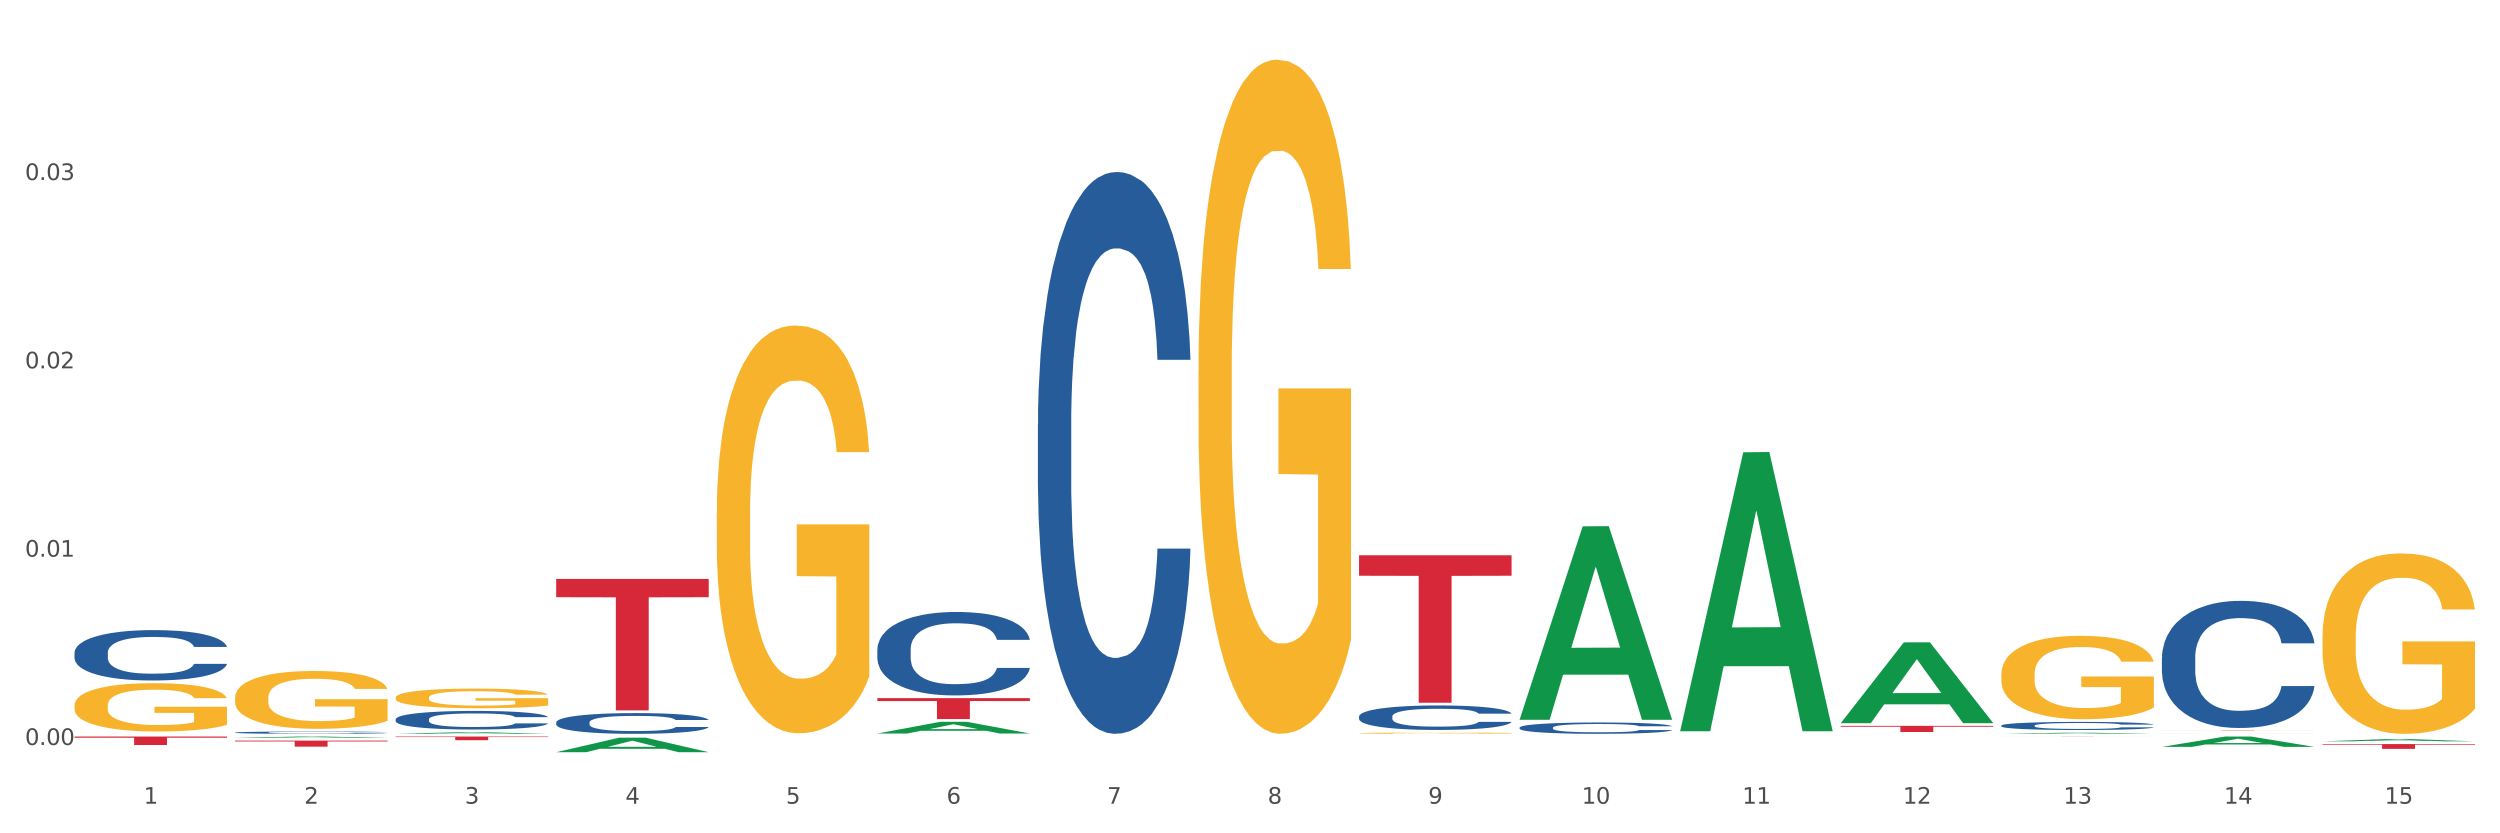 <?xml version="1.0" encoding="utf-8" standalone="no"?>
<!DOCTYPE svg PUBLIC "-//W3C//DTD SVG 1.1//EN"
  "http://www.w3.org/Graphics/SVG/1.1/DTD/svg11.dtd">
<svg xmlns:xlink="http://www.w3.org/1999/xlink" width="1080pt" height="360pt" viewBox="0 0 1080 360" xmlns="http://www.w3.org/2000/svg" version="1.1">
 <rect x="0" y="0" width="1080" height="360" fill="#333333" stroke="none"/>
 <defs>
  <style type="text/css">*{stroke-linejoin: round; stroke-linecap: butt}</style>
 </defs>
 <g id="figure_1">
  <g id="patch_1">
   <path d="M 0 360 
L 1080 360 
L 1080 0 
L 0 0 
z
" style="fill: #ffffff; stroke: #ffffff; stroke-linejoin: miter"/>
  </g>
  <g id="axes_1">
   <g id="matplotlib.axis_1">
    <g id="xtick_1">
     <g id="text_1">
      <!-- 1 -->
      <g style="fill: #4d4d4d" transform="translate(62.07 347.204) scale(0.096 -0.096)">
       <defs>
        <path id="DejaVuSans-31" d="M 794 531 
L 1825 531 
L 1825 4091 
L 703 3866 
L 703 4441 
L 1819 4666 
L 2450 4666 
L 2450 531 
L 3481 531 
L 3481 0 
L 794 0 
L 794 531 
z
" transform="scale(0.016)"/>
       </defs>
       <use xlink:href="#DejaVuSans-31"/>
      </g>
     </g>
    </g>
    <g id="xtick_2">
     <g id="text_2">
      <!-- 2 -->
      <g style="fill: #4d4d4d" transform="translate(131.436 347.204) scale(0.096 -0.096)">
       <defs>
        <path id="DejaVuSans-32" d="M 1228 531 
L 3431 531 
L 3431 0 
L 469 0 
L 469 531 
Q 828 903 1448 1529 
Q 2069 2156 2228 2338 
Q 2531 2678 2651 2914 
Q 2772 3150 2772 3378 
Q 2772 3750 2511 3984 
Q 2250 4219 1831 4219 
Q 1534 4219 1204 4116 
Q 875 4013 500 3803 
L 500 4441 
Q 881 4594 1212 4672 
Q 1544 4750 1819 4750 
Q 2544 4750 2975 4387 
Q 3406 4025 3406 3419 
Q 3406 3131 3298 2873 
Q 3191 2616 2906 2266 
Q 2828 2175 2409 1742 
Q 1991 1309 1228 531 
z
" transform="scale(0.016)"/>
       </defs>
       <use xlink:href="#DejaVuSans-32"/>
      </g>
     </g>
    </g>
    <g id="xtick_3">
     <g id="text_3">
      <!-- 3 -->
      <g style="fill: #4d4d4d" transform="translate(200.802 347.204) scale(0.096 -0.096)">
       <defs>
        <path id="DejaVuSans-33" d="M 2597 2516 
Q 3050 2419 3304 2112 
Q 3559 1806 3559 1356 
Q 3559 666 3084 287 
Q 2609 -91 1734 -91 
Q 1441 -91 1130 -33 
Q 819 25 488 141 
L 488 750 
Q 750 597 1062 519 
Q 1375 441 1716 441 
Q 2309 441 2620 675 
Q 2931 909 2931 1356 
Q 2931 1769 2642 2001 
Q 2353 2234 1838 2234 
L 1294 2234 
L 1294 2753 
L 1863 2753 
Q 2328 2753 2575 2939 
Q 2822 3125 2822 3475 
Q 2822 3834 2567 4026 
Q 2313 4219 1838 4219 
Q 1578 4219 1281 4162 
Q 984 4106 628 3988 
L 628 4550 
Q 988 4650 1302 4700 
Q 1616 4750 1894 4750 
Q 2613 4750 3031 4423 
Q 3450 4097 3450 3541 
Q 3450 3153 3228 2886 
Q 3006 2619 2597 2516 
z
" transform="scale(0.016)"/>
       </defs>
       <use xlink:href="#DejaVuSans-33"/>
      </g>
     </g>
    </g>
    <g id="xtick_4">
     <g id="text_4">
      <!-- 4 -->
      <g style="fill: #4d4d4d" transform="translate(270.169 347.204) scale(0.096 -0.096)">
       <defs>
        <path id="DejaVuSans-34" d="M 2419 4116 
L 825 1625 
L 2419 1625 
L 2419 4116 
z
M 2253 4666 
L 3047 4666 
L 3047 1625 
L 3713 1625 
L 3713 1100 
L 3047 1100 
L 3047 0 
L 2419 0 
L 2419 1100 
L 313 1100 
L 313 1709 
L 2253 4666 
z
" transform="scale(0.016)"/>
       </defs>
       <use xlink:href="#DejaVuSans-34"/>
      </g>
     </g>
    </g>
    <g id="xtick_5">
     <g id="text_5">
      <!-- 5 -->
      <g style="fill: #4d4d4d" transform="translate(339.535 347.204) scale(0.096 -0.096)">
       <defs>
        <path id="DejaVuSans-35" d="M 691 4666 
L 3169 4666 
L 3169 4134 
L 1269 4134 
L 1269 2991 
Q 1406 3038 1543 3061 
Q 1681 3084 1819 3084 
Q 2600 3084 3056 2656 
Q 3513 2228 3513 1497 
Q 3513 744 3044 326 
Q 2575 -91 1722 -91 
Q 1428 -91 1123 -41 
Q 819 9 494 109 
L 494 744 
Q 775 591 1075 516 
Q 1375 441 1709 441 
Q 2250 441 2565 725 
Q 2881 1009 2881 1497 
Q 2881 1984 2565 2268 
Q 2250 2553 1709 2553 
Q 1456 2553 1204 2497 
Q 953 2441 691 2322 
L 691 4666 
z
" transform="scale(0.016)"/>
       </defs>
       <use xlink:href="#DejaVuSans-35"/>
      </g>
     </g>
    </g>
    <g id="xtick_6">
     <g id="text_6">
      <!-- 6 -->
      <g style="fill: #4d4d4d" transform="translate(408.901 347.204) scale(0.096 -0.096)">
       <defs>
        <path id="DejaVuSans-36" d="M 2113 2584 
Q 1688 2584 1439 2293 
Q 1191 2003 1191 1497 
Q 1191 994 1439 701 
Q 1688 409 2113 409 
Q 2538 409 2786 701 
Q 3034 994 3034 1497 
Q 3034 2003 2786 2293 
Q 2538 2584 2113 2584 
z
M 3366 4563 
L 3366 3988 
Q 3128 4100 2886 4159 
Q 2644 4219 2406 4219 
Q 1781 4219 1451 3797 
Q 1122 3375 1075 2522 
Q 1259 2794 1537 2939 
Q 1816 3084 2150 3084 
Q 2853 3084 3261 2657 
Q 3669 2231 3669 1497 
Q 3669 778 3244 343 
Q 2819 -91 2113 -91 
Q 1303 -91 875 529 
Q 447 1150 447 2328 
Q 447 3434 972 4092 
Q 1497 4750 2381 4750 
Q 2619 4750 2861 4703 
Q 3103 4656 3366 4563 
z
" transform="scale(0.016)"/>
       </defs>
       <use xlink:href="#DejaVuSans-36"/>
      </g>
     </g>
    </g>
    <g id="xtick_7">
     <g id="text_7">
      <!-- 7 -->
      <g style="fill: #4d4d4d" transform="translate(478.267 347.204) scale(0.096 -0.096)">
       <defs>
        <path id="DejaVuSans-37" d="M 525 4666 
L 3525 4666 
L 3525 4397 
L 1831 0 
L 1172 0 
L 2766 4134 
L 525 4134 
L 525 4666 
z
" transform="scale(0.016)"/>
       </defs>
       <use xlink:href="#DejaVuSans-37"/>
      </g>
     </g>
    </g>
    <g id="xtick_8">
     <g id="text_8">
      <!-- 8 -->
      <g style="fill: #4d4d4d" transform="translate(547.634 347.204) scale(0.096 -0.096)">
       <defs>
        <path id="DejaVuSans-38" d="M 2034 2216 
Q 1584 2216 1326 1975 
Q 1069 1734 1069 1313 
Q 1069 891 1326 650 
Q 1584 409 2034 409 
Q 2484 409 2743 651 
Q 3003 894 3003 1313 
Q 3003 1734 2745 1975 
Q 2488 2216 2034 2216 
z
M 1403 2484 
Q 997 2584 770 2862 
Q 544 3141 544 3541 
Q 544 4100 942 4425 
Q 1341 4750 2034 4750 
Q 2731 4750 3128 4425 
Q 3525 4100 3525 3541 
Q 3525 3141 3298 2862 
Q 3072 2584 2669 2484 
Q 3125 2378 3379 2068 
Q 3634 1759 3634 1313 
Q 3634 634 3220 271 
Q 2806 -91 2034 -91 
Q 1263 -91 848 271 
Q 434 634 434 1313 
Q 434 1759 690 2068 
Q 947 2378 1403 2484 
z
M 1172 3481 
Q 1172 3119 1398 2916 
Q 1625 2713 2034 2713 
Q 2441 2713 2670 2916 
Q 2900 3119 2900 3481 
Q 2900 3844 2670 4047 
Q 2441 4250 2034 4250 
Q 1625 4250 1398 4047 
Q 1172 3844 1172 3481 
z
" transform="scale(0.016)"/>
       </defs>
       <use xlink:href="#DejaVuSans-38"/>
      </g>
     </g>
    </g>
    <g id="xtick_9">
     <g id="text_9">
      <!-- 9 -->
      <g style="fill: #4d4d4d" transform="translate(617 347.204) scale(0.096 -0.096)">
       <defs>
        <path id="DejaVuSans-39" d="M 703 97 
L 703 672 
Q 941 559 1184 500 
Q 1428 441 1663 441 
Q 2288 441 2617 861 
Q 2947 1281 2994 2138 
Q 2813 1869 2534 1725 
Q 2256 1581 1919 1581 
Q 1219 1581 811 2004 
Q 403 2428 403 3163 
Q 403 3881 828 4315 
Q 1253 4750 1959 4750 
Q 2769 4750 3195 4129 
Q 3622 3509 3622 2328 
Q 3622 1225 3098 567 
Q 2575 -91 1691 -91 
Q 1453 -91 1209 -44 
Q 966 3 703 97 
z
M 1959 2075 
Q 2384 2075 2632 2365 
Q 2881 2656 2881 3163 
Q 2881 3666 2632 3958 
Q 2384 4250 1959 4250 
Q 1534 4250 1286 3958 
Q 1038 3666 1038 3163 
Q 1038 2656 1286 2365 
Q 1534 2075 1959 2075 
z
" transform="scale(0.016)"/>
       </defs>
       <use xlink:href="#DejaVuSans-39"/>
      </g>
     </g>
    </g>
    <g id="xtick_10">
     <g id="text_10">
      <!-- 10 -->
      <g style="fill: #4d4d4d" transform="translate(683.312 347.204) scale(0.096 -0.096)">
       <defs>
        <path id="DejaVuSans-30" d="M 2034 4250 
Q 1547 4250 1301 3770 
Q 1056 3291 1056 2328 
Q 1056 1369 1301 889 
Q 1547 409 2034 409 
Q 2525 409 2770 889 
Q 3016 1369 3016 2328 
Q 3016 3291 2770 3770 
Q 2525 4250 2034 4250 
z
M 2034 4750 
Q 2819 4750 3233 4129 
Q 3647 3509 3647 2328 
Q 3647 1150 3233 529 
Q 2819 -91 2034 -91 
Q 1250 -91 836 529 
Q 422 1150 422 2328 
Q 422 3509 836 4129 
Q 1250 4750 2034 4750 
z
" transform="scale(0.016)"/>
       </defs>
       <use xlink:href="#DejaVuSans-31"/>
       <use xlink:href="#DejaVuSans-30" transform="translate(63.623 0)"/>
      </g>
     </g>
    </g>
    <g id="xtick_11">
     <g id="text_11">
      <!-- 11 -->
      <g style="fill: #4d4d4d" transform="translate(752.678 347.204) scale(0.096 -0.096)">
       <use xlink:href="#DejaVuSans-31"/>
       <use xlink:href="#DejaVuSans-31" transform="translate(63.623 0)"/>
      </g>
     </g>
    </g>
    <g id="xtick_12">
     <g id="text_12">
      <!-- 12 -->
      <g style="fill: #4d4d4d" transform="translate(822.044 347.204) scale(0.096 -0.096)">
       <use xlink:href="#DejaVuSans-31"/>
       <use xlink:href="#DejaVuSans-32" transform="translate(63.623 0)"/>
      </g>
     </g>
    </g>
    <g id="xtick_13">
     <g id="text_13">
      <!-- 13 -->
      <g style="fill: #4d4d4d" transform="translate(891.411 347.204) scale(0.096 -0.096)">
       <use xlink:href="#DejaVuSans-31"/>
       <use xlink:href="#DejaVuSans-33" transform="translate(63.623 0)"/>
      </g>
     </g>
    </g>
    <g id="xtick_14">
     <g id="text_14">
      <!-- 14 -->
      <g style="fill: #4d4d4d" transform="translate(960.777 347.204) scale(0.096 -0.096)">
       <use xlink:href="#DejaVuSans-31"/>
       <use xlink:href="#DejaVuSans-34" transform="translate(63.623 0)"/>
      </g>
     </g>
    </g>
    <g id="xtick_15">
     <g id="text_15">
      <!-- 15 -->
      <g style="fill: #4d4d4d" transform="translate(1030.143 347.204) scale(0.096 -0.096)">
       <use xlink:href="#DejaVuSans-31"/>
       <use xlink:href="#DejaVuSans-35" transform="translate(63.623 0)"/>
      </g>
     </g>
    </g>
    <g id="xtick_16"/>
    <g id="xtick_17"/>
    <g id="xtick_18"/>
    <g id="xtick_19"/>
    <g id="xtick_20"/>
    <g id="xtick_21"/>
    <g id="xtick_22"/>
    <g id="xtick_23"/>
    <g id="xtick_24"/>
    <g id="xtick_25"/>
    <g id="xtick_26"/>
    <g id="xtick_27"/>
    <g id="xtick_28"/>
    <g id="xtick_29"/>
   </g>
   <g id="matplotlib.axis_2">
    <g id="ytick_1">
     <g id="text_16">
      <!-- 0.00 -->
      <g style="fill: #4d4d4d" transform="translate(10.8 321.833) scale(0.096 -0.096)">
       <defs>
        <path id="DejaVuSans-2e" d="M 684 794 
L 1344 794 
L 1344 0 
L 684 0 
L 684 794 
z
" transform="scale(0.016)"/>
       </defs>
       <use xlink:href="#DejaVuSans-30"/>
       <use xlink:href="#DejaVuSans-2e" transform="translate(63.623 0)"/>
       <use xlink:href="#DejaVuSans-30" transform="translate(95.41 0)"/>
       <use xlink:href="#DejaVuSans-30" transform="translate(159.033 0)"/>
      </g>
     </g>
    </g>
    <g id="ytick_2">
     <g id="text_17">
      <!-- 0.01 -->
      <g style="fill: #4d4d4d" transform="translate(10.8 240.482) scale(0.096 -0.096)">
       <use xlink:href="#DejaVuSans-30"/>
       <use xlink:href="#DejaVuSans-2e" transform="translate(63.623 0)"/>
       <use xlink:href="#DejaVuSans-30" transform="translate(95.41 0)"/>
       <use xlink:href="#DejaVuSans-31" transform="translate(159.033 0)"/>
      </g>
     </g>
    </g>
    <g id="ytick_3">
     <g id="text_18">
      <!-- 0.02 -->
      <g style="fill: #4d4d4d" transform="translate(10.8 159.131) scale(0.096 -0.096)">
       <use xlink:href="#DejaVuSans-30"/>
       <use xlink:href="#DejaVuSans-2e" transform="translate(63.623 0)"/>
       <use xlink:href="#DejaVuSans-30" transform="translate(95.41 0)"/>
       <use xlink:href="#DejaVuSans-32" transform="translate(159.033 0)"/>
      </g>
     </g>
    </g>
    <g id="ytick_4">
     <g id="text_19">
      <!-- 0.03 -->
      <g style="fill: #4d4d4d" transform="translate(10.8 77.78) scale(0.096 -0.096)">
       <use xlink:href="#DejaVuSans-30"/>
       <use xlink:href="#DejaVuSans-2e" transform="translate(63.623 0)"/>
       <use xlink:href="#DejaVuSans-30" transform="translate(95.41 0)"/>
       <use xlink:href="#DejaVuSans-33" transform="translate(159.033 0)"/>
      </g>
     </g>
    </g>
    <g id="ytick_5"/>
    <g id="ytick_6"/>
    <g id="ytick_7"/>
    <g id="ytick_8"/>
   </g>
   <g id="PolyCollection_1">
    <path d="M 101.541 318.777 
L 101.609 318.776 
L 128.784 318.187 
L 140.061 318.186 
L 167.439 318.778 
L 154.395 318.778 
L 148.485 318.64 
L 120.427 318.64 
L 120.224 318.642 
L 114.517 318.778 
L 101.541 318.778 
L 101.541 318.777 
L 123.96 318.558 
L 144.952 318.557 
L 134.558 318.312 
L 134.422 318.311 
L 134.286 318.313 
L 123.892 318.557 
L 123.96 318.558 
L 101.541 318.777 
z
" clip-path="url(#p61bfb7851a)" style="fill: #109648"/>
    <path d="M 170.907 317.015 
L 170.975 317.014 
L 198.15 316.32 
L 209.427 316.319 
L 236.805 317.016 
L 223.762 317.016 
L 217.851 316.854 
L 189.794 316.854 
L 189.59 316.857 
L 183.883 317.016 
L 170.907 317.016 
L 170.907 317.015 
L 193.326 316.757 
L 214.319 316.756 
L 203.924 316.468 
L 203.788 316.466 
L 203.653 316.468 
L 193.258 316.756 
L 193.326 316.757 
L 170.907 317.015 
z
" clip-path="url(#p61bfb7851a)" style="fill: #109648"/>
    <path d="M 240.274 324.938 
L 240.342 324.932 
L 267.516 318.665 
L 278.793 318.659 
L 306.172 324.95 
L 293.128 324.95 
L 287.217 323.485 
L 259.16 323.485 
L 258.956 323.508 
L 253.249 324.95 
L 240.274 324.95 
L 240.274 324.938 
L 262.693 322.61 
L 283.685 322.604 
L 273.291 320 
L 273.155 319.988 
L 273.019 320.006 
L 262.625 322.604 
L 262.693 322.61 
L 240.274 324.938 
z
" clip-path="url(#p61bfb7851a)" style="fill: #109648"/>
    <path d="M 379.006 316.87 
L 379.074 316.865 
L 406.248 311.81 
L 417.526 311.805 
L 444.904 316.88 
L 431.86 316.88 
L 425.95 315.698 
L 397.892 315.698 
L 397.689 315.717 
L 391.982 316.88 
L 379.006 316.88 
L 379.006 316.87 
L 401.425 314.993 
L 422.417 314.988 
L 412.023 312.887 
L 411.887 312.877 
L 411.751 312.892 
L 401.357 314.988 
L 401.425 314.993 
L 379.006 316.87 
z
" clip-path="url(#p61bfb7851a)" style="fill: #109648"/>
    <path d="M 656.471 310.786 
L 656.539 310.708 
L 683.713 227.374 
L 694.991 227.296 
L 722.369 310.943 
L 709.325 310.943 
L 703.415 291.465 
L 675.357 291.465 
L 675.153 291.779 
L 669.447 310.943 
L 656.471 310.943 
L 656.471 310.786 
L 678.89 279.841 
L 699.882 279.762 
L 689.488 245.125 
L 689.352 244.968 
L 689.216 245.203 
L 678.822 279.762 
L 678.89 279.841 
L 656.471 310.786 
z
" clip-path="url(#p61bfb7851a)" style="fill: #109648"/>
    <path d="M 725.837 315.668 
L 725.905 315.555 
L 753.08 195.381 
L 764.357 195.268 
L 791.735 315.894 
L 778.691 315.894 
L 772.781 287.805 
L 744.723 287.805 
L 744.52 288.258 
L 738.813 315.894 
L 725.837 315.894 
L 725.837 315.668 
L 748.256 271.042 
L 769.248 270.928 
L 758.854 220.979 
L 758.718 220.752 
L 758.582 221.092 
L 748.188 270.928 
L 748.256 271.042 
L 725.837 315.668 
z
" clip-path="url(#p61bfb7851a)" style="fill: #109648"/>
    <path d="M 795.203 312.349 
L 795.271 312.316 
L 822.446 277.506 
L 833.723 277.473 
L 861.101 312.415 
L 848.058 312.415 
L 842.147 304.278 
L 814.09 304.278 
L 813.886 304.409 
L 808.179 312.415 
L 795.203 312.415 
L 795.203 312.349 
L 817.622 299.422 
L 838.615 299.389 
L 828.22 284.921 
L 828.084 284.855 
L 827.949 284.953 
L 817.554 299.389 
L 817.622 299.422 
L 795.203 312.349 
z
" clip-path="url(#p61bfb7851a)" style="fill: #109648"/>
    <path d="M 864.57 317.015 
L 864.638 317.015 
L 891.812 316.538 
L 903.089 316.537 
L 930.468 317.016 
L 917.424 317.016 
L 911.513 316.905 
L 883.456 316.905 
L 883.252 316.907 
L 877.545 317.016 
L 864.57 317.016 
L 864.57 317.015 
L 886.989 316.838 
L 907.981 316.838 
L 897.587 316.639 
L 897.451 316.638 
L 897.315 316.64 
L 886.921 316.838 
L 886.989 316.838 
L 864.57 317.015 
z
" clip-path="url(#p61bfb7851a)" style="fill: #109648"/>
    <path d="M 32.175 304.781 
L 32.253 304.762 
L 32.253 304.076 
L 32.408 303.486 
L 33.186 302.057 
L 34.353 300.876 
L 35.209 300.247 
L 36.065 299.733 
L 37.076 299.219 
L 38.321 298.685 
L 40.578 297.904 
L 41.978 297.504 
L 43.69 297.085 
L 46.802 296.475 
L 49.058 296.132 
L 51.392 295.847 
L 55.204 295.504 
L 57.694 295.351 
L 60.339 295.237 
L 63.529 295.161 
L 65.941 295.142 
L 71.231 295.199 
L 75.744 295.37 
L 77.922 295.504 
L 80.723 295.732 
L 82.201 295.885 
L 84.613 296.19 
L 87.103 296.59 
L 88.815 296.933 
L 91.382 297.58 
L 93.327 298.228 
L 95.116 299.028 
L 96.05 299.581 
L 96.75 300.095 
L 97.373 300.685 
L 97.995 301.619 
L 83.991 301.619 
L 83.446 300.952 
L 82.59 300.324 
L 81.346 299.714 
L 80.256 299.333 
L 78.389 298.857 
L 76.677 298.552 
L 74.888 298.323 
L 72.71 298.133 
L 70.998 298.038 
L 68.586 297.961 
L 63.84 297.98 
L 60.65 298.133 
L 58.472 298.323 
L 57.071 298.495 
L 55.827 298.685 
L 54.426 298.952 
L 52.792 299.352 
L 51.625 299.714 
L 50.458 300.171 
L 49.525 300.628 
L 48.669 301.162 
L 47.969 301.733 
L 47.424 302.324 
L 46.957 303.048 
L 46.568 304.248 
L 46.568 306.858 
L 46.724 307.448 
L 47.113 308.229 
L 47.58 308.82 
L 48.358 309.525 
L 49.058 310.001 
L 50.381 310.687 
L 51.859 311.258 
L 53.026 311.62 
L 54.193 311.925 
L 56.216 312.344 
L 58.472 312.687 
L 60.417 312.897 
L 63.062 313.087 
L 64.852 313.163 
L 66.408 313.201 
L 70.22 313.201 
L 72.943 313.144 
L 75.977 313.011 
L 78.311 312.839 
L 80.256 312.63 
L 82.435 312.287 
L 83.835 311.963 
L 83.835 307.982 
L 66.719 307.963 
L 66.719 305.315 
L 98.073 305.315 
L 98.073 313.087 
L 96.75 313.487 
L 95.272 313.849 
L 93.716 314.173 
L 91.382 314.573 
L 88.581 314.954 
L 86.091 315.221 
L 83.446 315.449 
L 80.334 315.659 
L 76.288 315.849 
L 73.799 315.926 
L 70.687 315.983 
L 67.03 316.002 
L 63.84 315.964 
L 60.728 315.868 
L 57.461 315.697 
L 54.271 315.449 
L 51.859 315.202 
L 49.447 314.897 
L 46.879 314.497 
L 44.857 314.116 
L 43.301 313.773 
L 41.589 313.335 
L 39.722 312.763 
L 38.321 312.249 
L 37.076 311.715 
L 35.754 311.03 
L 34.82 310.439 
L 33.887 309.696 
L 33.342 309.144 
L 32.72 308.286 
L 32.253 307.086 
L 32.175 304.781 
z
" clip-path="url(#p61bfb7851a)" style="fill: #f7b32b"/>
    <path d="M 101.541 301.414 
L 101.619 301.391 
L 101.619 300.57 
L 101.775 299.863 
L 102.553 298.152 
L 103.72 296.738 
L 104.575 295.985 
L 105.431 295.369 
L 106.443 294.754 
L 107.688 294.115 
L 109.944 293.18 
L 111.344 292.701 
L 113.056 292.199 
L 116.168 291.469 
L 118.424 291.058 
L 120.758 290.716 
L 124.57 290.306 
L 127.06 290.123 
L 129.705 289.986 
L 132.895 289.895 
L 135.307 289.872 
L 140.598 289.941 
L 145.11 290.146 
L 147.289 290.306 
L 150.089 290.579 
L 151.568 290.762 
L 153.979 291.127 
L 156.469 291.606 
L 158.181 292.016 
L 160.748 292.792 
L 162.693 293.567 
L 164.483 294.525 
L 165.416 295.187 
L 166.117 295.803 
L 166.739 296.51 
L 167.361 297.628 
L 153.357 297.628 
L 152.812 296.829 
L 151.957 296.076 
L 150.712 295.347 
L 149.623 294.89 
L 147.755 294.32 
L 146.044 293.955 
L 144.254 293.681 
L 142.076 293.453 
L 140.364 293.339 
L 137.952 293.248 
L 133.206 293.271 
L 130.017 293.453 
L 127.838 293.681 
L 126.438 293.887 
L 125.193 294.115 
L 123.792 294.434 
L 122.159 294.913 
L 120.992 295.347 
L 119.825 295.894 
L 118.891 296.441 
L 118.035 297.08 
L 117.335 297.764 
L 116.79 298.472 
L 116.324 299.338 
L 115.935 300.775 
L 115.935 303.9 
L 116.09 304.607 
L 116.479 305.543 
L 116.946 306.25 
L 117.724 307.094 
L 118.424 307.664 
L 119.747 308.485 
L 121.225 309.169 
L 122.392 309.603 
L 123.559 309.968 
L 125.582 310.47 
L 127.838 310.88 
L 129.783 311.131 
L 132.428 311.359 
L 134.218 311.45 
L 135.774 311.496 
L 139.586 311.496 
L 142.309 311.428 
L 145.343 311.268 
L 147.678 311.063 
L 149.623 310.812 
L 151.801 310.401 
L 153.201 310.013 
L 153.201 305.246 
L 136.085 305.223 
L 136.085 302.053 
L 167.439 302.053 
L 167.439 311.359 
L 166.117 311.838 
L 164.638 312.272 
L 163.082 312.659 
L 160.748 313.138 
L 157.947 313.594 
L 155.458 313.914 
L 152.812 314.188 
L 149.7 314.438 
L 145.655 314.667 
L 143.165 314.758 
L 140.053 314.826 
L 136.396 314.849 
L 133.206 314.803 
L 130.094 314.689 
L 126.827 314.484 
L 123.637 314.188 
L 121.225 313.891 
L 118.813 313.526 
L 116.246 313.047 
L 114.223 312.591 
L 112.667 312.18 
L 110.955 311.656 
L 109.088 310.971 
L 107.688 310.355 
L 106.443 309.717 
L 105.12 308.896 
L 104.186 308.189 
L 103.253 307.299 
L 102.708 306.637 
L 102.086 305.611 
L 101.619 304.174 
L 101.541 301.414 
z
" clip-path="url(#p61bfb7851a)" style="fill: #f7b32b"/>
    <path d="M 170.907 301.393 
L 170.985 301.385 
L 170.985 301.106 
L 171.141 300.867 
L 171.919 300.286 
L 173.086 299.807 
L 173.942 299.551 
L 174.798 299.343 
L 175.809 299.134 
L 177.054 298.917 
L 179.31 298.6 
L 180.71 298.438 
L 182.422 298.267 
L 185.534 298.02 
L 187.79 297.881 
L 190.124 297.765 
L 193.937 297.625 
L 196.426 297.563 
L 199.072 297.517 
L 202.261 297.486 
L 204.673 297.478 
L 209.964 297.502 
L 214.476 297.571 
L 216.655 297.625 
L 219.456 297.718 
L 220.934 297.78 
L 223.346 297.904 
L 225.835 298.066 
L 227.547 298.206 
L 230.114 298.469 
L 232.059 298.732 
L 233.849 299.056 
L 234.783 299.281 
L 235.483 299.49 
L 236.105 299.729 
L 236.728 300.108 
L 222.723 300.108 
L 222.179 299.838 
L 221.323 299.582 
L 220.078 299.335 
L 218.989 299.18 
L 217.122 298.987 
L 215.41 298.863 
L 213.62 298.77 
L 211.442 298.693 
L 209.73 298.654 
L 207.319 298.623 
L 202.573 298.631 
L 199.383 298.693 
L 197.204 298.77 
L 195.804 298.84 
L 194.559 298.917 
L 193.159 299.025 
L 191.525 299.188 
L 190.358 299.335 
L 189.191 299.521 
L 188.257 299.706 
L 187.401 299.923 
L 186.701 300.155 
L 186.157 300.395 
L 185.69 300.689 
L 185.301 301.176 
L 185.301 302.236 
L 185.456 302.476 
L 185.845 302.793 
L 186.312 303.033 
L 187.09 303.319 
L 187.79 303.512 
L 189.113 303.791 
L 190.591 304.023 
L 191.758 304.17 
L 192.925 304.293 
L 194.948 304.464 
L 197.204 304.603 
L 199.149 304.688 
L 201.795 304.765 
L 203.584 304.796 
L 205.14 304.812 
L 208.952 304.812 
L 211.675 304.788 
L 214.71 304.734 
L 217.044 304.665 
L 218.989 304.58 
L 221.167 304.44 
L 222.568 304.309 
L 222.568 302.692 
L 205.451 302.684 
L 205.451 301.609 
L 236.805 301.609 
L 236.805 304.765 
L 235.483 304.928 
L 234.004 305.075 
L 232.448 305.206 
L 230.114 305.369 
L 227.314 305.523 
L 224.824 305.632 
L 222.179 305.724 
L 219.067 305.81 
L 215.021 305.887 
L 212.531 305.918 
L 209.419 305.941 
L 205.763 305.949 
L 202.573 305.933 
L 199.461 305.895 
L 196.193 305.825 
L 193.003 305.724 
L 190.591 305.624 
L 188.179 305.5 
L 185.612 305.338 
L 183.589 305.183 
L 182.033 305.044 
L 180.321 304.866 
L 178.454 304.634 
L 177.054 304.425 
L 175.809 304.208 
L 174.486 303.93 
L 173.553 303.69 
L 172.619 303.388 
L 172.074 303.164 
L 171.452 302.816 
L 170.985 302.329 
L 170.907 301.393 
z
" clip-path="url(#p61bfb7851a)" style="fill: #f7b32b"/>
    <path d="M 309.64 222.022 
L 309.718 221.861 
L 309.718 216.07 
L 309.873 211.083 
L 310.651 199.017 
L 311.818 189.043 
L 312.674 183.734 
L 313.53 179.39 
L 314.541 175.047 
L 315.786 170.542 
L 318.042 163.946 
L 319.443 160.568 
L 321.155 157.029 
L 324.267 151.881 
L 326.523 148.985 
L 328.857 146.572 
L 332.669 143.676 
L 335.159 142.389 
L 337.804 141.424 
L 340.994 140.78 
L 343.406 140.62 
L 348.696 141.102 
L 353.209 142.55 
L 355.387 143.676 
L 358.188 145.607 
L 359.666 146.894 
L 362.078 149.468 
L 364.568 152.846 
L 366.279 155.742 
L 368.847 161.211 
L 370.792 166.681 
L 372.581 173.438 
L 373.515 178.103 
L 374.215 182.447 
L 374.838 187.434 
L 375.46 195.317 
L 361.456 195.317 
L 360.911 189.686 
L 360.055 184.377 
L 358.81 179.229 
L 357.721 176.012 
L 355.854 171.99 
L 354.142 169.416 
L 352.353 167.486 
L 350.174 165.877 
L 348.463 165.072 
L 346.051 164.429 
L 341.305 164.59 
L 338.115 165.877 
L 335.937 167.486 
L 334.536 168.933 
L 333.292 170.542 
L 331.891 172.794 
L 330.257 176.173 
L 329.09 179.229 
L 327.923 183.09 
L 326.99 186.951 
L 326.134 191.456 
L 325.434 196.282 
L 324.889 201.269 
L 324.422 207.382 
L 324.033 217.518 
L 324.033 239.557 
L 324.189 244.545 
L 324.578 251.14 
L 325.045 256.127 
L 325.823 262.08 
L 326.523 266.102 
L 327.845 271.893 
L 329.324 276.719 
L 330.491 279.776 
L 331.658 282.35 
L 333.681 285.889 
L 335.937 288.785 
L 337.882 290.555 
L 340.527 292.163 
L 342.317 292.807 
L 343.873 293.129 
L 347.685 293.129 
L 350.408 292.646 
L 353.442 291.52 
L 355.776 290.072 
L 357.721 288.302 
L 359.9 285.407 
L 361.3 282.672 
L 361.3 249.049 
L 344.184 248.888 
L 344.184 226.527 
L 375.538 226.527 
L 375.538 292.163 
L 374.215 295.542 
L 372.737 298.598 
L 371.181 301.333 
L 368.847 304.712 
L 366.046 307.929 
L 363.556 310.181 
L 360.911 312.112 
L 357.799 313.881 
L 353.753 315.49 
L 351.264 316.134 
L 348.152 316.616 
L 344.495 316.777 
L 341.305 316.455 
L 338.193 315.651 
L 334.925 314.203 
L 331.736 312.112 
L 329.324 310.02 
L 326.912 307.446 
L 324.344 304.068 
L 322.322 300.851 
L 320.766 297.955 
L 319.054 294.255 
L 317.187 289.429 
L 315.786 285.085 
L 314.541 280.58 
L 313.219 274.789 
L 312.285 269.802 
L 311.352 263.528 
L 310.807 258.862 
L 310.184 251.623 
L 309.718 241.488 
L 309.64 222.022 
z
" clip-path="url(#p61bfb7851a)" style="fill: #f7b32b"/>
    <path d="M 517.739 160.349 
L 517.816 160.083 
L 517.816 150.508 
L 517.972 142.262 
L 518.75 122.313 
L 519.917 105.822 
L 520.773 97.044 
L 521.629 89.863 
L 522.64 82.681 
L 523.885 75.233 
L 526.141 64.328 
L 527.542 58.742 
L 529.253 52.89 
L 532.365 44.379 
L 534.621 39.591 
L 536.956 35.601 
L 540.768 30.813 
L 543.257 28.685 
L 545.903 27.089 
L 549.093 26.025 
L 551.504 25.759 
L 556.795 26.557 
L 561.307 28.951 
L 563.486 30.813 
L 566.287 34.005 
L 567.765 36.133 
L 570.177 40.389 
L 572.666 45.975 
L 574.378 50.762 
L 576.946 59.806 
L 578.891 68.85 
L 580.68 80.021 
L 581.614 87.735 
L 582.314 94.916 
L 582.936 103.162 
L 583.559 116.195 
L 569.554 116.195 
L 569.01 106.886 
L 568.154 98.108 
L 566.909 89.597 
L 565.82 84.277 
L 563.953 77.627 
L 562.241 73.371 
L 560.452 70.179 
L 558.273 67.52 
L 556.562 66.19 
L 554.15 65.126 
L 549.404 65.392 
L 546.214 67.52 
L 544.035 70.179 
L 542.635 72.573 
L 541.39 75.233 
L 539.99 78.957 
L 538.356 84.543 
L 537.189 89.597 
L 536.022 95.98 
L 535.088 102.364 
L 534.232 109.812 
L 533.532 117.791 
L 532.988 126.037 
L 532.521 136.145 
L 532.132 152.902 
L 532.132 189.342 
L 532.287 197.588 
L 532.676 208.493 
L 533.143 216.739 
L 533.921 226.58 
L 534.621 233.23 
L 535.944 242.806 
L 537.422 250.785 
L 538.589 255.839 
L 539.756 260.095 
L 541.779 265.947 
L 544.035 270.734 
L 545.981 273.66 
L 548.626 276.32 
L 550.415 277.384 
L 551.971 277.916 
L 555.784 277.916 
L 558.507 277.118 
L 561.541 275.256 
L 563.875 272.862 
L 565.82 269.936 
L 567.998 265.149 
L 569.399 260.627 
L 569.399 205.035 
L 552.282 204.769 
L 552.282 167.797 
L 583.636 167.797 
L 583.636 276.32 
L 582.314 281.906 
L 580.836 286.96 
L 579.28 291.482 
L 576.946 297.067 
L 574.145 302.387 
L 571.655 306.111 
L 569.01 309.303 
L 565.898 312.229 
L 561.852 314.888 
L 559.362 315.952 
L 556.25 316.75 
L 552.594 317.016 
L 549.404 316.484 
L 546.292 315.154 
L 543.024 312.761 
L 539.834 309.303 
L 537.422 305.845 
L 535.01 301.589 
L 532.443 296.003 
L 530.42 290.684 
L 528.864 285.896 
L 527.153 279.778 
L 525.285 271.798 
L 523.885 264.617 
L 522.64 257.169 
L 521.317 247.593 
L 520.384 239.348 
L 519.45 228.974 
L 518.906 221.261 
L 518.283 209.291 
L 517.816 192.534 
L 517.739 160.349 
z
" clip-path="url(#p61bfb7851a)" style="fill: #f7b32b"/>
    <path d="M 1003.302 275.094 
L 1003.38 275.023 
L 1003.38 272.461 
L 1003.535 270.254 
L 1004.314 264.916 
L 1005.481 260.503 
L 1006.336 258.154 
L 1007.192 256.233 
L 1008.204 254.311 
L 1009.448 252.318 
L 1011.705 249.4 
L 1013.105 247.905 
L 1014.817 246.339 
L 1017.929 244.062 
L 1020.185 242.78 
L 1022.519 241.713 
L 1026.331 240.432 
L 1028.821 239.862 
L 1031.466 239.435 
L 1034.656 239.15 
L 1037.068 239.079 
L 1042.358 239.293 
L 1046.871 239.933 
L 1049.049 240.432 
L 1051.85 241.286 
L 1053.328 241.855 
L 1055.74 242.994 
L 1058.23 244.489 
L 1059.942 245.77 
L 1062.509 248.19 
L 1064.454 250.61 
L 1066.244 253.599 
L 1067.177 255.663 
L 1067.877 257.585 
L 1068.5 259.791 
L 1069.122 263.279 
L 1055.118 263.279 
L 1054.573 260.788 
L 1053.717 258.439 
L 1052.473 256.161 
L 1051.383 254.738 
L 1049.516 252.958 
L 1047.805 251.82 
L 1046.015 250.966 
L 1043.837 250.254 
L 1042.125 249.898 
L 1039.713 249.613 
L 1034.967 249.684 
L 1031.777 250.254 
L 1029.599 250.966 
L 1028.199 251.606 
L 1026.954 252.318 
L 1025.553 253.314 
L 1023.919 254.809 
L 1022.752 256.161 
L 1021.585 257.87 
L 1020.652 259.578 
L 1019.796 261.571 
L 1019.096 263.706 
L 1018.551 265.912 
L 1018.084 268.617 
L 1017.695 273.101 
L 1017.695 282.852 
L 1017.851 285.059 
L 1018.24 287.977 
L 1018.707 290.183 
L 1019.485 292.817 
L 1020.185 294.596 
L 1021.508 297.158 
L 1022.986 299.294 
L 1024.153 300.646 
L 1025.32 301.785 
L 1027.343 303.351 
L 1029.599 304.632 
L 1031.544 305.415 
L 1034.189 306.127 
L 1035.979 306.411 
L 1037.535 306.554 
L 1041.347 306.554 
L 1044.07 306.34 
L 1047.104 305.842 
L 1049.438 305.201 
L 1051.383 304.418 
L 1053.562 303.137 
L 1054.962 301.927 
L 1054.962 287.051 
L 1037.846 286.98 
L 1037.846 277.087 
L 1069.2 277.087 
L 1069.2 306.127 
L 1067.877 307.621 
L 1066.399 308.974 
L 1064.843 310.184 
L 1062.509 311.678 
L 1059.708 313.102 
L 1057.219 314.098 
L 1054.573 314.952 
L 1051.461 315.735 
L 1047.416 316.447 
L 1044.926 316.732 
L 1041.814 316.945 
L 1038.157 317.016 
L 1034.967 316.874 
L 1031.855 316.518 
L 1028.588 315.878 
L 1025.398 314.952 
L 1022.986 314.027 
L 1020.574 312.888 
L 1018.007 311.393 
L 1015.984 309.97 
L 1014.428 308.689 
L 1012.716 307.052 
L 1010.849 304.917 
L 1009.448 302.995 
L 1008.204 301.002 
L 1006.881 298.44 
L 1005.947 296.233 
L 1005.014 293.457 
L 1004.469 291.393 
L 1003.847 288.19 
L 1003.38 283.706 
L 1003.302 275.094 
z
" clip-path="url(#p61bfb7851a)" style="fill: #f7b32b"/>
    <path d="M 933.936 316.985 
L 934.014 316.985 
L 934.014 316.983 
L 934.169 316.982 
L 934.947 316.978 
L 936.114 316.974 
L 936.97 316.973 
L 937.826 316.971 
L 938.837 316.97 
L 940.082 316.968 
L 942.338 316.966 
L 943.739 316.965 
L 945.45 316.964 
L 948.563 316.962 
L 950.819 316.961 
L 953.153 316.961 
L 956.965 316.96 
L 959.455 316.959 
L 962.1 316.959 
L 965.29 316.959 
L 967.702 316.959 
L 972.992 316.959 
L 977.505 316.959 
L 979.683 316.96 
L 982.484 316.96 
L 983.962 316.961 
L 986.374 316.961 
L 988.864 316.963 
L 990.575 316.964 
L 993.143 316.965 
L 995.088 316.967 
L 996.877 316.969 
L 997.811 316.971 
L 998.511 316.972 
L 999.134 316.974 
L 999.756 316.976 
L 985.752 316.976 
L 985.207 316.975 
L 984.351 316.973 
L 983.106 316.971 
L 982.017 316.97 
L 980.15 316.969 
L 978.438 316.968 
L 976.649 316.967 
L 974.47 316.967 
L 972.759 316.967 
L 970.347 316.966 
L 965.601 316.966 
L 962.411 316.967 
L 960.233 316.967 
L 958.832 316.968 
L 957.588 316.968 
L 956.187 316.969 
L 954.553 316.97 
L 953.386 316.971 
L 952.219 316.972 
L 951.286 316.974 
L 950.43 316.975 
L 949.73 316.977 
L 949.185 316.978 
L 948.718 316.98 
L 948.329 316.984 
L 948.329 316.991 
L 948.485 316.993 
L 948.874 316.995 
L 949.341 316.996 
L 950.119 316.998 
L 950.819 317 
L 952.141 317.002 
L 953.62 317.003 
L 954.787 317.004 
L 955.954 317.005 
L 957.977 317.006 
L 960.233 317.007 
L 962.178 317.008 
L 964.823 317.008 
L 966.613 317.008 
L 968.169 317.009 
L 971.981 317.009 
L 974.704 317.008 
L 977.738 317.008 
L 980.072 317.008 
L 982.017 317.007 
L 984.196 317.006 
L 985.596 317.005 
L 985.596 316.994 
L 968.48 316.994 
L 968.48 316.987 
L 999.834 316.987 
L 999.834 317.008 
L 998.511 317.009 
L 997.033 317.01 
L 995.477 317.011 
L 993.143 317.012 
L 990.342 317.013 
L 987.852 317.014 
L 985.207 317.015 
L 982.095 317.015 
L 978.049 317.016 
L 975.56 317.016 
L 972.448 317.016 
L 968.791 317.016 
L 965.601 317.016 
L 962.489 317.016 
L 959.221 317.016 
L 956.032 317.015 
L 953.62 317.014 
L 951.208 317.013 
L 948.64 317.012 
L 946.618 317.011 
L 945.061 317.01 
L 943.35 317.009 
L 941.483 317.007 
L 940.082 317.006 
L 938.837 317.004 
L 937.515 317.003 
L 936.581 317.001 
L 935.648 316.999 
L 935.103 316.997 
L 934.48 316.995 
L 934.014 316.992 
L 933.936 316.985 
z
" clip-path="url(#p61bfb7851a)" style="fill: #f7b32b"/>
    <path d="M 864.57 291.314 
L 864.647 291.281 
L 864.647 290.097 
L 864.803 289.076 
L 865.581 286.608 
L 866.748 284.567 
L 867.604 283.481 
L 868.46 282.593 
L 869.471 281.704 
L 870.716 280.783 
L 872.972 279.433 
L 874.373 278.742 
L 876.084 278.018 
L 879.196 276.965 
L 881.453 276.373 
L 883.787 275.879 
L 887.599 275.287 
L 890.089 275.023 
L 892.734 274.826 
L 895.924 274.694 
L 898.336 274.661 
L 903.626 274.76 
L 908.139 275.056 
L 910.317 275.287 
L 913.118 275.681 
L 914.596 275.945 
L 917.008 276.471 
L 919.498 277.162 
L 921.209 277.755 
L 923.777 278.874 
L 925.722 279.993 
L 927.511 281.375 
L 928.445 282.33 
L 929.145 283.218 
L 929.767 284.238 
L 930.39 285.851 
L 916.385 285.851 
L 915.841 284.699 
L 914.985 283.613 
L 913.74 282.56 
L 912.651 281.902 
L 910.784 281.079 
L 909.072 280.552 
L 907.283 280.157 
L 905.104 279.828 
L 903.393 279.664 
L 900.981 279.532 
L 896.235 279.565 
L 893.045 279.828 
L 890.867 280.157 
L 889.466 280.454 
L 888.221 280.783 
L 886.821 281.243 
L 885.187 281.935 
L 884.02 282.56 
L 882.853 283.35 
L 881.919 284.14 
L 881.064 285.061 
L 880.363 286.048 
L 879.819 287.069 
L 879.352 288.319 
L 878.963 290.393 
L 878.963 294.902 
L 879.119 295.922 
L 879.508 297.271 
L 879.974 298.291 
L 880.752 299.509 
L 881.453 300.332 
L 882.775 301.517 
L 884.253 302.504 
L 885.42 303.129 
L 886.587 303.656 
L 888.61 304.38 
L 890.867 304.972 
L 892.812 305.334 
L 895.457 305.664 
L 897.246 305.795 
L 898.802 305.861 
L 902.615 305.861 
L 905.338 305.762 
L 908.372 305.532 
L 910.706 305.236 
L 912.651 304.874 
L 914.829 304.281 
L 916.23 303.722 
L 916.23 296.843 
L 899.114 296.81 
L 899.114 292.236 
L 930.468 292.236 
L 930.468 305.664 
L 929.145 306.355 
L 927.667 306.98 
L 926.111 307.539 
L 923.777 308.231 
L 920.976 308.889 
L 918.486 309.35 
L 915.841 309.744 
L 912.729 310.107 
L 908.683 310.436 
L 906.193 310.567 
L 903.081 310.666 
L 899.425 310.699 
L 896.235 310.633 
L 893.123 310.469 
L 889.855 310.172 
L 886.665 309.744 
L 884.253 309.317 
L 881.842 308.79 
L 879.274 308.099 
L 877.251 307.441 
L 875.695 306.848 
L 873.984 306.091 
L 872.116 305.104 
L 870.716 304.215 
L 869.471 303.294 
L 868.149 302.109 
L 867.215 301.089 
L 866.281 299.805 
L 865.737 298.851 
L 865.114 297.37 
L 864.647 295.297 
L 864.57 291.314 
z
" clip-path="url(#p61bfb7851a)" style="fill: #f7b32b"/>
    <path d="M 587.105 316.74 
L 587.183 316.739 
L 587.183 316.722 
L 587.338 316.708 
L 588.116 316.672 
L 589.283 316.643 
L 590.139 316.628 
L 590.995 316.615 
L 592.006 316.602 
L 593.251 316.589 
L 595.507 316.57 
L 596.908 316.56 
L 598.619 316.55 
L 601.731 316.535 
L 603.988 316.526 
L 606.322 316.519 
L 610.134 316.511 
L 612.624 316.507 
L 615.269 316.504 
L 618.459 316.502 
L 620.871 316.502 
L 626.161 316.503 
L 630.674 316.508 
L 632.852 316.511 
L 635.653 316.517 
L 637.131 316.52 
L 639.543 316.528 
L 642.033 316.538 
L 643.744 316.546 
L 646.312 316.562 
L 648.257 316.578 
L 650.046 316.598 
L 650.98 316.611 
L 651.68 316.624 
L 652.302 316.639 
L 652.925 316.662 
L 638.921 316.662 
L 638.376 316.645 
L 637.52 316.63 
L 636.275 316.615 
L 635.186 316.605 
L 633.319 316.594 
L 631.607 316.586 
L 629.818 316.58 
L 627.639 316.576 
L 625.928 316.573 
L 623.516 316.571 
L 618.77 316.572 
L 615.58 316.576 
L 613.402 316.58 
L 612.001 316.585 
L 610.756 316.589 
L 609.356 316.596 
L 607.722 316.606 
L 606.555 316.615 
L 605.388 316.626 
L 604.455 316.637 
L 603.599 316.65 
L 602.898 316.664 
L 602.354 316.679 
L 601.887 316.697 
L 601.498 316.726 
L 601.498 316.791 
L 601.654 316.805 
L 602.043 316.825 
L 602.509 316.839 
L 603.287 316.857 
L 603.988 316.868 
L 605.31 316.885 
L 606.789 316.899 
L 607.956 316.908 
L 609.123 316.916 
L 611.145 316.926 
L 613.402 316.935 
L 615.347 316.94 
L 617.992 316.944 
L 619.781 316.946 
L 621.337 316.947 
L 625.15 316.947 
L 627.873 316.946 
L 630.907 316.943 
L 633.241 316.938 
L 635.186 316.933 
L 637.365 316.925 
L 638.765 316.917 
L 638.765 316.819 
L 621.649 316.818 
L 621.649 316.753 
L 653.003 316.753 
L 653.003 316.944 
L 651.68 316.954 
L 650.202 316.963 
L 648.646 316.971 
L 646.312 316.981 
L 643.511 316.991 
L 641.021 316.997 
L 638.376 317.003 
L 635.264 317.008 
L 631.218 317.013 
L 628.729 317.014 
L 625.617 317.016 
L 621.96 317.016 
L 618.77 317.015 
L 615.658 317.013 
L 612.39 317.009 
L 609.2 317.003 
L 606.789 316.997 
L 604.377 316.989 
L 601.809 316.979 
L 599.786 316.97 
L 598.23 316.961 
L 596.519 316.951 
L 594.652 316.936 
L 593.251 316.924 
L 592.006 316.911 
L 590.684 316.894 
L 589.75 316.879 
L 588.816 316.861 
L 588.272 316.847 
L 587.649 316.826 
L 587.183 316.796 
L 587.105 316.74 
z
" clip-path="url(#p61bfb7851a)" style="fill: #f7b32b"/>
    <path d="M 1003.302 320.264 
L 1003.37 320.263 
L 1030.544 319.302 
L 1041.822 319.301 
L 1069.2 320.266 
L 1056.156 320.266 
L 1050.246 320.041 
L 1022.188 320.041 
L 1021.984 320.045 
L 1016.278 320.266 
L 1003.302 320.266 
L 1003.302 320.264 
L 1025.721 319.907 
L 1046.713 319.906 
L 1036.319 319.507 
L 1036.183 319.505 
L 1036.047 319.508 
L 1025.653 319.906 
L 1025.721 319.907 
L 1003.302 320.264 
z
" clip-path="url(#p61bfb7851a)" style="fill: #109648"/>
    <path d="M 933.936 322.649 
L 934.004 322.644 
L 961.178 318.19 
L 972.456 318.186 
L 999.834 322.657 
L 986.79 322.657 
L 980.88 321.616 
L 952.822 321.616 
L 952.618 321.633 
L 946.912 322.657 
L 933.936 322.657 
L 933.936 322.649 
L 956.355 320.995 
L 977.347 320.99 
L 966.953 319.139 
L 966.817 319.131 
L 966.681 319.143 
L 956.287 320.99 
L 956.355 320.995 
L 933.936 322.649 
z
" clip-path="url(#p61bfb7851a)" style="fill: #109648"/>
    <path d="M 379.006 280.57 
L 379.084 280.537 
L 379.084 279.615 
L 379.318 278.364 
L 380.175 276.059 
L 381.265 274.313 
L 383.134 272.272 
L 384.147 271.416 
L 385.471 270.461 
L 388.198 268.913 
L 391.313 267.596 
L 393.494 266.871 
L 395.13 266.41 
L 398.791 265.587 
L 400.894 265.225 
L 403.075 264.928 
L 404.945 264.731 
L 408.06 264.5 
L 410.553 264.401 
L 413.435 264.369 
L 415.85 264.401 
L 419.043 264.533 
L 423.717 264.928 
L 425.509 265.159 
L 427.923 265.554 
L 430.416 266.081 
L 432.441 266.608 
L 434.778 267.365 
L 437.193 268.353 
L 439.529 269.604 
L 441.165 270.757 
L 442.489 271.975 
L 443.658 273.457 
L 444.515 275.071 
L 444.904 276.421 
L 430.65 276.421 
L 430.26 275.203 
L 429.481 273.885 
L 428.702 272.996 
L 427.845 272.272 
L 426.521 271.449 
L 425.353 270.922 
L 423.405 270.296 
L 421.614 269.901 
L 420.134 269.67 
L 418.342 269.473 
L 414.526 269.275 
L 411.799 269.275 
L 410.086 269.341 
L 407.982 269.506 
L 406.191 269.736 
L 404.088 270.131 
L 402.452 270.559 
L 400.816 271.119 
L 399.882 271.514 
L 398.479 272.239 
L 397.545 272.832 
L 396.298 273.852 
L 395.597 274.577 
L 394.351 276.454 
L 393.806 277.837 
L 393.572 278.792 
L 393.416 279.846 
L 393.416 284.983 
L 393.884 287.288 
L 394.273 288.276 
L 394.896 289.396 
L 396.065 290.845 
L 397.778 292.261 
L 399.57 293.281 
L 401.05 293.907 
L 402.452 294.368 
L 403.854 294.73 
L 405.568 295.06 
L 406.97 295.257 
L 409.073 295.455 
L 411.566 295.554 
L 413.513 295.554 
L 417.485 295.389 
L 419.277 295.224 
L 420.991 294.994 
L 422.86 294.632 
L 424.34 294.236 
L 425.197 293.94 
L 426.599 293.314 
L 427.69 292.656 
L 428.624 291.898 
L 429.247 291.24 
L 429.948 290.252 
L 430.494 289.132 
L 430.65 288.539 
L 444.904 288.539 
L 444.592 289.725 
L 444.047 290.877 
L 442.957 292.425 
L 442.1 293.314 
L 440.776 294.401 
L 439.374 295.323 
L 437.426 296.344 
L 435.635 297.101 
L 433.765 297.76 
L 431.74 298.353 
L 428.079 299.176 
L 426.755 299.406 
L 423.951 299.802 
L 421.77 300.032 
L 418.576 300.263 
L 415.304 300.394 
L 411.877 300.427 
L 408.839 300.361 
L 405.49 300.164 
L 403.387 299.966 
L 401.05 299.67 
L 398.324 299.209 
L 395.753 298.649 
L 393.339 297.99 
L 391.08 297.233 
L 388.976 296.377 
L 386.25 294.961 
L 384.225 293.578 
L 382.745 292.293 
L 381.732 291.207 
L 380.72 289.824 
L 380.175 288.869 
L 379.318 286.564 
L 379.006 284.423 
L 379.006 280.57 
z
" clip-path="url(#p61bfb7851a)" style="fill: #255c99"/>
    <path d="M 170.907 310.727 
L 170.985 310.72 
L 170.985 310.514 
L 171.219 310.235 
L 172.076 309.722 
L 173.166 309.333 
L 175.036 308.879 
L 176.048 308.688 
L 177.373 308.475 
L 180.099 308.131 
L 183.215 307.837 
L 185.396 307.676 
L 187.031 307.573 
L 190.692 307.39 
L 192.796 307.309 
L 194.977 307.243 
L 196.846 307.199 
L 199.962 307.148 
L 202.454 307.126 
L 205.336 307.119 
L 207.751 307.126 
L 210.945 307.155 
L 215.618 307.243 
L 217.41 307.295 
L 219.825 307.383 
L 222.317 307.5 
L 224.342 307.617 
L 226.679 307.786 
L 229.094 308.006 
L 231.431 308.285 
L 233.066 308.541 
L 234.391 308.813 
L 235.559 309.143 
L 236.416 309.502 
L 236.805 309.803 
L 222.551 309.803 
L 222.161 309.531 
L 221.382 309.238 
L 220.604 309.04 
L 219.747 308.879 
L 218.422 308.695 
L 217.254 308.578 
L 215.307 308.439 
L 213.515 308.351 
L 212.035 308.299 
L 210.244 308.255 
L 206.427 308.211 
L 203.701 308.211 
L 201.987 308.226 
L 199.884 308.263 
L 198.092 308.314 
L 195.989 308.402 
L 194.353 308.497 
L 192.718 308.622 
L 191.783 308.71 
L 190.381 308.871 
L 189.446 309.003 
L 188.2 309.231 
L 187.499 309.392 
L 186.252 309.81 
L 185.707 310.118 
L 185.474 310.331 
L 185.318 310.566 
L 185.318 311.71 
L 185.785 312.223 
L 186.175 312.443 
L 186.798 312.692 
L 187.966 313.015 
L 189.68 313.33 
L 191.471 313.558 
L 192.951 313.697 
L 194.353 313.8 
L 195.755 313.881 
L 197.469 313.954 
L 198.871 313.998 
L 200.974 314.042 
L 203.467 314.064 
L 205.414 314.064 
L 209.387 314.027 
L 211.178 313.991 
L 212.892 313.939 
L 214.761 313.859 
L 216.241 313.771 
L 217.098 313.704 
L 218.5 313.565 
L 219.591 313.418 
L 220.526 313.25 
L 221.149 313.103 
L 221.85 312.883 
L 222.395 312.634 
L 222.551 312.502 
L 236.805 312.502 
L 236.494 312.766 
L 235.949 313.022 
L 234.858 313.367 
L 234.001 313.565 
L 232.677 313.807 
L 231.275 314.013 
L 229.328 314.24 
L 227.536 314.409 
L 225.667 314.555 
L 223.641 314.687 
L 219.98 314.871 
L 218.656 314.922 
L 215.852 315.01 
L 213.671 315.061 
L 210.477 315.113 
L 207.206 315.142 
L 203.779 315.149 
L 200.741 315.135 
L 197.391 315.091 
L 195.288 315.047 
L 192.951 314.981 
L 190.225 314.878 
L 187.655 314.753 
L 185.24 314.607 
L 182.981 314.438 
L 180.878 314.247 
L 178.152 313.932 
L 176.126 313.624 
L 174.646 313.338 
L 173.634 313.096 
L 172.621 312.788 
L 172.076 312.575 
L 171.219 312.062 
L 170.907 311.585 
L 170.907 310.727 
z
" clip-path="url(#p61bfb7851a)" style="fill: #255c99"/>
    <path d="M 101.541 316.467 
L 101.619 316.466 
L 101.619 316.441 
L 101.853 316.406 
L 102.71 316.342 
L 103.8 316.294 
L 105.67 316.237 
L 106.682 316.214 
L 108.006 316.187 
L 110.733 316.144 
L 113.848 316.108 
L 116.029 316.088 
L 117.665 316.075 
L 121.326 316.052 
L 123.429 316.042 
L 125.61 316.034 
L 127.48 316.029 
L 130.595 316.022 
L 133.088 316.02 
L 135.97 316.019 
L 138.385 316.02 
L 141.578 316.023 
L 146.252 316.034 
L 148.044 316.041 
L 150.458 316.052 
L 152.951 316.066 
L 154.976 316.081 
L 157.313 316.102 
L 159.728 316.129 
L 162.064 316.164 
L 163.7 316.195 
L 165.024 316.229 
L 166.193 316.27 
L 167.05 316.315 
L 167.439 316.352 
L 153.185 316.352 
L 152.795 316.318 
L 152.016 316.282 
L 151.237 316.257 
L 150.38 316.237 
L 149.056 316.215 
L 147.888 316.2 
L 145.941 316.183 
L 144.149 316.172 
L 142.669 316.165 
L 140.877 316.16 
L 137.061 316.154 
L 134.334 316.154 
L 132.621 316.156 
L 130.518 316.161 
L 128.726 316.167 
L 126.623 316.178 
L 124.987 316.19 
L 123.351 316.206 
L 122.417 316.216 
L 121.015 316.236 
L 120.08 316.253 
L 118.834 316.281 
L 118.133 316.301 
L 116.886 316.353 
L 116.341 316.391 
L 116.107 316.418 
L 115.952 316.447 
L 115.952 316.589 
L 116.419 316.653 
L 116.808 316.68 
L 117.431 316.711 
L 118.6 316.751 
L 120.314 316.79 
L 122.105 316.819 
L 123.585 316.836 
L 124.987 316.849 
L 126.389 316.859 
L 128.103 316.868 
L 129.505 316.873 
L 131.608 316.879 
L 134.101 316.882 
L 136.048 316.882 
L 140.021 316.877 
L 141.812 316.872 
L 143.526 316.866 
L 145.395 316.856 
L 146.875 316.845 
L 147.732 316.837 
L 149.134 316.82 
L 150.225 316.801 
L 151.159 316.78 
L 151.783 316.762 
L 152.484 316.735 
L 153.029 316.704 
L 153.185 316.687 
L 167.439 316.687 
L 167.128 316.72 
L 166.582 316.752 
L 165.492 316.795 
L 164.635 316.82 
L 163.311 316.85 
L 161.909 316.875 
L 159.961 316.903 
L 158.17 316.924 
L 156.3 316.943 
L 154.275 316.959 
L 150.614 316.982 
L 149.29 316.988 
L 146.486 316.999 
L 144.305 317.005 
L 141.111 317.012 
L 137.84 317.015 
L 134.412 317.016 
L 131.374 317.015 
L 128.025 317.009 
L 125.922 317.004 
L 123.585 316.995 
L 120.859 316.983 
L 118.288 316.967 
L 115.874 316.949 
L 113.615 316.928 
L 111.512 316.904 
L 108.785 316.865 
L 106.76 316.827 
L 105.28 316.791 
L 104.267 316.761 
L 103.255 316.723 
L 102.71 316.697 
L 101.853 316.633 
L 101.541 316.574 
L 101.541 316.467 
z
" clip-path="url(#p61bfb7851a)" style="fill: #255c99"/>
    <path d="M 32.175 281.987 
L 32.253 281.967 
L 32.253 281.41 
L 32.487 280.655 
L 33.343 279.264 
L 34.434 278.21 
L 36.303 276.978 
L 37.316 276.461 
L 38.64 275.885 
L 41.366 274.95 
L 44.482 274.155 
L 46.663 273.718 
L 48.299 273.44 
L 51.96 272.943 
L 54.063 272.724 
L 56.244 272.545 
L 58.114 272.426 
L 61.229 272.287 
L 63.722 272.227 
L 66.604 272.208 
L 69.019 272.227 
L 72.212 272.307 
L 76.886 272.545 
L 78.677 272.685 
L 81.092 272.923 
L 83.585 273.241 
L 85.61 273.559 
L 87.947 274.016 
L 90.361 274.613 
L 92.698 275.368 
L 94.334 276.064 
L 95.658 276.799 
L 96.827 277.693 
L 97.683 278.667 
L 98.073 279.482 
L 83.818 279.482 
L 83.429 278.747 
L 82.65 277.952 
L 81.871 277.415 
L 81.014 276.978 
L 79.69 276.481 
L 78.522 276.163 
L 76.574 275.785 
L 74.783 275.547 
L 73.303 275.408 
L 71.511 275.288 
L 67.694 275.169 
L 64.968 275.169 
L 63.255 275.209 
L 61.151 275.308 
L 59.36 275.447 
L 57.257 275.686 
L 55.621 275.944 
L 53.985 276.282 
L 53.05 276.521 
L 51.648 276.958 
L 50.714 277.316 
L 49.467 277.932 
L 48.766 278.369 
L 47.52 279.502 
L 46.975 280.337 
L 46.741 280.913 
L 46.585 281.549 
L 46.585 284.65 
L 47.053 286.042 
L 47.442 286.638 
L 48.065 287.314 
L 49.234 288.188 
L 50.947 289.043 
L 52.739 289.659 
L 54.219 290.037 
L 55.621 290.315 
L 57.023 290.534 
L 58.737 290.732 
L 60.139 290.852 
L 62.242 290.971 
L 64.734 291.03 
L 66.682 291.03 
L 70.654 290.931 
L 72.446 290.832 
L 74.16 290.693 
L 76.029 290.474 
L 77.509 290.235 
L 78.366 290.057 
L 79.768 289.679 
L 80.858 289.281 
L 81.793 288.824 
L 82.416 288.427 
L 83.117 287.83 
L 83.663 287.155 
L 83.818 286.797 
L 98.073 286.797 
L 97.761 287.512 
L 97.216 288.208 
L 96.126 289.142 
L 95.269 289.679 
L 93.945 290.335 
L 92.542 290.891 
L 90.595 291.508 
L 88.804 291.965 
L 86.934 292.362 
L 84.909 292.72 
L 81.248 293.217 
L 79.924 293.356 
L 77.12 293.595 
L 74.939 293.734 
L 71.745 293.873 
L 68.473 293.952 
L 65.046 293.972 
L 62.008 293.932 
L 58.659 293.813 
L 56.556 293.694 
L 54.219 293.515 
L 51.493 293.237 
L 48.922 292.899 
L 46.507 292.501 
L 44.248 292.044 
L 42.145 291.527 
L 39.419 290.673 
L 37.394 289.838 
L 35.914 289.063 
L 34.901 288.407 
L 33.889 287.572 
L 33.343 286.996 
L 32.487 285.604 
L 32.175 284.312 
L 32.175 281.987 
z
" clip-path="url(#p61bfb7851a)" style="fill: #255c99"/>
    <path d="M 1003.302 321.435 
L 1069.2 321.435 
L 1069.2 321.723 
L 1043.278 321.725 
L 1043.278 323.507 
L 1029.068 323.507 
L 1029.068 321.725 
L 1003.302 321.723 
L 1003.302 321.437 
L 1003.302 321.435 
z
" clip-path="url(#p61bfb7851a)" style="fill: #d62839"/>
    <path d="M 933.936 315.663 
L 999.834 315.663 
L 999.834 315.68 
L 973.912 315.681 
L 973.912 315.789 
L 959.702 315.789 
L 959.702 315.681 
L 933.936 315.68 
L 933.936 315.663 
L 933.936 315.663 
z
" clip-path="url(#p61bfb7851a)" style="fill: #d62839"/>
    <path d="M 864.57 318.186 
L 930.468 318.186 
L 930.468 318.195 
L 904.546 318.195 
L 904.546 318.247 
L 890.335 318.247 
L 890.335 318.195 
L 864.57 318.195 
L 864.57 318.186 
L 864.57 318.186 
z
" clip-path="url(#p61bfb7851a)" style="fill: #d62839"/>
    <path d="M 795.203 313.584 
L 861.101 313.584 
L 861.101 313.952 
L 835.179 313.954 
L 835.179 316.229 
L 820.969 316.229 
L 820.969 313.954 
L 795.203 313.952 
L 795.203 313.587 
L 795.203 313.584 
z
" clip-path="url(#p61bfb7851a)" style="fill: #d62839"/>
    <path d="M 587.105 239.864 
L 653.003 239.864 
L 653.003 248.72 
L 627.081 248.78 
L 627.081 303.589 
L 612.871 303.589 
L 612.871 248.78 
L 587.105 248.72 
L 587.105 239.924 
L 587.105 239.864 
z
" clip-path="url(#p61bfb7851a)" style="fill: #d62839"/>
    <path d="M 933.936 284.245 
L 934.014 284.194 
L 934.014 282.79 
L 934.247 280.884 
L 935.104 277.372 
L 936.195 274.713 
L 938.064 271.603 
L 939.077 270.299 
L 940.401 268.844 
L 943.127 266.487 
L 946.243 264.48 
L 948.424 263.377 
L 950.06 262.674 
L 953.721 261.42 
L 955.824 260.868 
L 958.005 260.417 
L 959.874 260.116 
L 962.99 259.765 
L 965.483 259.614 
L 968.365 259.564 
L 970.779 259.614 
L 973.973 259.815 
L 978.647 260.417 
L 980.438 260.768 
L 982.853 261.37 
L 985.346 262.173 
L 987.371 262.975 
L 989.708 264.129 
L 992.122 265.634 
L 994.459 267.54 
L 996.095 269.296 
L 997.419 271.152 
L 998.587 273.409 
L 999.444 275.867 
L 999.834 277.924 
L 985.579 277.924 
L 985.19 276.068 
L 984.411 274.061 
L 983.632 272.707 
L 982.775 271.603 
L 981.451 270.349 
L 980.283 269.547 
L 978.335 268.594 
L 976.544 267.992 
L 975.064 267.64 
L 973.272 267.339 
L 969.455 267.038 
L 966.729 267.038 
L 965.015 267.139 
L 962.912 267.39 
L 961.121 267.741 
L 959.018 268.343 
L 957.382 268.995 
L 955.746 269.848 
L 954.811 270.45 
L 953.409 271.553 
L 952.475 272.456 
L 951.228 274.011 
L 950.527 275.115 
L 949.281 277.974 
L 948.736 280.081 
L 948.502 281.536 
L 948.346 283.141 
L 948.346 290.966 
L 948.814 294.478 
L 949.203 295.983 
L 949.826 297.688 
L 950.995 299.896 
L 952.708 302.053 
L 954.5 303.608 
L 955.98 304.561 
L 957.382 305.263 
L 958.784 305.815 
L 960.498 306.317 
L 961.9 306.617 
L 964.003 306.918 
L 966.495 307.069 
L 968.443 307.069 
L 972.415 306.818 
L 974.207 306.567 
L 975.92 306.216 
L 977.79 305.664 
L 979.27 305.062 
L 980.127 304.611 
L 981.529 303.658 
L 982.619 302.655 
L 983.554 301.501 
L 984.177 300.498 
L 984.878 298.993 
L 985.423 297.287 
L 985.579 296.384 
L 999.834 296.384 
L 999.522 298.19 
L 998.977 299.946 
L 997.886 302.303 
L 997.03 303.658 
L 995.705 305.313 
L 994.303 306.718 
L 992.356 308.273 
L 990.564 309.427 
L 988.695 310.43 
L 986.67 311.333 
L 983.009 312.587 
L 981.685 312.938 
L 978.88 313.54 
L 976.699 313.891 
L 973.506 314.242 
L 970.234 314.443 
L 966.807 314.493 
L 963.769 314.393 
L 960.42 314.092 
L 958.317 313.791 
L 955.98 313.339 
L 953.253 312.637 
L 950.683 311.784 
L 948.268 310.781 
L 946.009 309.627 
L 943.906 308.323 
L 941.18 306.166 
L 939.155 304.059 
L 937.675 302.103 
L 936.662 300.447 
L 935.65 298.341 
L 935.104 296.886 
L 934.247 293.374 
L 933.936 290.114 
L 933.936 284.245 
z
" clip-path="url(#p61bfb7851a)" style="fill: #255c99"/>
    <path d="M 170.907 318.186 
L 236.805 318.186 
L 236.805 318.405 
L 210.883 318.406 
L 210.883 319.761 
L 196.673 319.761 
L 196.673 318.406 
L 170.907 318.405 
L 170.907 318.188 
L 170.907 318.186 
z
" clip-path="url(#p61bfb7851a)" style="fill: #d62839"/>
    <path d="M 101.541 319.947 
L 167.439 319.947 
L 167.439 320.309 
L 141.517 320.312 
L 141.517 322.552 
L 127.307 322.552 
L 127.307 320.312 
L 101.541 320.309 
L 101.541 319.95 
L 101.541 319.947 
z
" clip-path="url(#p61bfb7851a)" style="fill: #d62839"/>
    <path d="M 32.175 318.186 
L 98.073 318.186 
L 98.073 318.693 
L 72.151 318.696 
L 72.151 321.833 
L 57.941 321.833 
L 57.941 318.696 
L 32.175 318.693 
L 32.175 318.189 
L 32.175 318.186 
z
" clip-path="url(#p61bfb7851a)" style="fill: #d62839"/>
    <path d="M 240.274 250.1 
L 306.172 250.1 
L 306.172 257.992 
L 280.25 258.045 
L 280.25 306.886 
L 266.039 306.886 
L 266.039 258.045 
L 240.274 257.992 
L 240.274 250.154 
L 240.274 250.1 
z
" clip-path="url(#p61bfb7851a)" style="fill: #d62839"/>
    <path d="M 240.274 312.082 
L 240.352 312.074 
L 240.352 311.845 
L 240.585 311.534 
L 241.442 310.961 
L 242.533 310.527 
L 244.402 310.02 
L 245.415 309.807 
L 246.739 309.57 
L 249.465 309.185 
L 252.581 308.858 
L 254.762 308.678 
L 256.398 308.563 
L 260.059 308.359 
L 262.162 308.269 
L 264.343 308.195 
L 266.212 308.146 
L 269.328 308.089 
L 271.821 308.064 
L 274.703 308.056 
L 277.117 308.064 
L 280.311 308.097 
L 284.985 308.195 
L 286.776 308.252 
L 289.191 308.351 
L 291.683 308.482 
L 293.709 308.613 
L 296.045 308.801 
L 298.46 309.046 
L 300.797 309.357 
L 302.433 309.644 
L 303.757 309.946 
L 304.925 310.315 
L 305.782 310.716 
L 306.172 311.051 
L 291.917 311.051 
L 291.528 310.748 
L 290.749 310.421 
L 289.97 310.2 
L 289.113 310.02 
L 287.789 309.815 
L 286.62 309.684 
L 284.673 309.529 
L 282.881 309.431 
L 281.401 309.374 
L 279.61 309.324 
L 275.793 309.275 
L 273.067 309.275 
L 271.353 309.292 
L 269.25 309.333 
L 267.458 309.39 
L 265.355 309.488 
L 263.72 309.594 
L 262.084 309.734 
L 261.149 309.832 
L 259.747 310.012 
L 258.812 310.159 
L 257.566 310.413 
L 256.865 310.593 
L 255.619 311.059 
L 255.073 311.403 
L 254.84 311.64 
L 254.684 311.902 
L 254.684 313.179 
L 255.151 313.751 
L 255.541 313.997 
L 256.164 314.275 
L 257.332 314.635 
L 259.046 314.987 
L 260.838 315.241 
L 262.318 315.396 
L 263.72 315.511 
L 265.122 315.601 
L 266.835 315.683 
L 268.237 315.732 
L 270.341 315.781 
L 272.833 315.805 
L 274.78 315.805 
L 278.753 315.764 
L 280.545 315.723 
L 282.258 315.666 
L 284.128 315.576 
L 285.608 315.478 
L 286.465 315.404 
L 287.867 315.249 
L 288.957 315.085 
L 289.892 314.897 
L 290.515 314.733 
L 291.216 314.488 
L 291.761 314.21 
L 291.917 314.062 
L 306.172 314.062 
L 305.86 314.357 
L 305.315 314.643 
L 304.224 315.028 
L 303.367 315.249 
L 302.043 315.519 
L 300.641 315.748 
L 298.694 316.002 
L 296.902 316.19 
L 295.033 316.354 
L 293.008 316.501 
L 289.347 316.705 
L 288.022 316.763 
L 285.218 316.861 
L 283.037 316.918 
L 279.844 316.975 
L 276.572 317.008 
L 273.145 317.016 
L 270.107 317 
L 266.757 316.951 
L 264.654 316.902 
L 262.318 316.828 
L 259.591 316.714 
L 257.021 316.574 
L 254.606 316.411 
L 252.347 316.223 
L 250.244 316.01 
L 247.518 315.658 
L 245.493 315.314 
L 244.013 314.995 
L 243 314.725 
L 241.987 314.381 
L 241.442 314.144 
L 240.585 313.571 
L 240.274 313.039 
L 240.274 312.082 
z
" clip-path="url(#p61bfb7851a)" style="fill: #255c99"/>
    <path d="M 448.372 183.362 
L 448.45 183.14 
L 448.45 176.934 
L 448.684 168.511 
L 449.541 152.996 
L 450.631 141.248 
L 452.501 127.506 
L 453.513 121.743 
L 454.837 115.315 
L 457.564 104.898 
L 460.679 96.032 
L 462.861 91.155 
L 464.496 88.052 
L 468.157 82.511 
L 470.26 80.073 
L 472.441 78.078 
L 474.311 76.748 
L 477.427 75.197 
L 479.919 74.532 
L 482.801 74.31 
L 485.216 74.532 
L 488.41 75.418 
L 493.083 78.078 
L 494.875 79.63 
L 497.289 82.29 
L 499.782 85.836 
L 501.807 89.382 
L 504.144 94.48 
L 506.559 101.13 
L 508.896 109.552 
L 510.531 117.31 
L 511.856 125.511 
L 513.024 135.485 
L 513.881 146.346 
L 514.27 155.434 
L 500.016 155.434 
L 499.626 147.233 
L 498.847 138.367 
L 498.068 132.382 
L 497.212 127.506 
L 495.887 121.965 
L 494.719 118.418 
L 492.772 114.207 
L 490.98 111.547 
L 489.5 109.996 
L 487.709 108.666 
L 483.892 107.336 
L 481.165 107.336 
L 479.452 107.779 
L 477.349 108.887 
L 475.557 110.439 
L 473.454 113.099 
L 471.818 115.98 
L 470.183 119.748 
L 469.248 122.408 
L 467.846 127.284 
L 466.911 131.274 
L 465.665 138.145 
L 464.964 143.021 
L 463.717 155.656 
L 463.172 164.965 
L 462.938 171.393 
L 462.783 178.485 
L 462.783 213.063 
L 463.25 228.578 
L 463.639 235.228 
L 464.263 242.764 
L 465.431 252.516 
L 467.145 262.047 
L 468.936 268.918 
L 470.416 273.13 
L 471.818 276.233 
L 473.22 278.671 
L 474.934 280.887 
L 476.336 282.217 
L 478.439 283.547 
L 480.932 284.212 
L 482.879 284.212 
L 486.852 283.104 
L 488.643 281.996 
L 490.357 280.444 
L 492.226 278.006 
L 493.706 275.346 
L 494.563 273.351 
L 495.965 269.14 
L 497.056 264.707 
L 497.99 259.609 
L 498.614 255.176 
L 499.315 248.527 
L 499.86 240.991 
L 500.016 237.001 
L 514.27 237.001 
L 513.959 244.98 
L 513.413 252.738 
L 512.323 263.156 
L 511.466 269.14 
L 510.142 276.454 
L 508.74 282.661 
L 506.792 289.532 
L 505.001 294.63 
L 503.131 299.063 
L 501.106 303.052 
L 497.445 308.594 
L 496.121 310.145 
L 493.317 312.805 
L 491.136 314.357 
L 487.942 315.908 
L 484.671 316.795 
L 481.243 317.016 
L 478.206 316.573 
L 474.856 315.243 
L 472.753 313.913 
L 470.416 311.918 
L 467.69 308.815 
L 465.119 305.047 
L 462.705 300.614 
L 460.446 295.516 
L 458.343 289.753 
L 455.616 280.223 
L 453.591 270.913 
L 452.111 262.269 
L 451.099 254.954 
L 450.086 245.645 
L 449.541 239.217 
L 448.684 223.702 
L 448.372 209.295 
L 448.372 183.362 
z
" clip-path="url(#p61bfb7851a)" style="fill: #255c99"/>
    <path d="M 587.105 309.509 
L 587.183 309.5 
L 587.183 309.229 
L 587.416 308.862 
L 588.273 308.186 
L 589.364 307.675 
L 591.233 307.076 
L 592.246 306.825 
L 593.57 306.545 
L 596.296 306.091 
L 599.412 305.705 
L 601.593 305.492 
L 603.229 305.357 
L 606.89 305.116 
L 608.993 305.009 
L 611.174 304.922 
L 613.043 304.864 
L 616.159 304.797 
L 618.652 304.768 
L 621.534 304.758 
L 623.948 304.768 
L 627.142 304.807 
L 631.816 304.922 
L 633.607 304.99 
L 636.022 305.106 
L 638.514 305.26 
L 640.54 305.415 
L 642.877 305.637 
L 645.291 305.927 
L 647.628 306.294 
L 649.264 306.632 
L 650.588 306.989 
L 651.756 307.423 
L 652.613 307.897 
L 653.003 308.293 
L 638.748 308.293 
L 638.359 307.935 
L 637.58 307.549 
L 636.801 307.288 
L 635.944 307.076 
L 634.62 306.834 
L 633.451 306.68 
L 631.504 306.496 
L 629.713 306.381 
L 628.233 306.313 
L 626.441 306.255 
L 622.624 306.197 
L 619.898 306.197 
L 618.184 306.216 
L 616.081 306.265 
L 614.29 306.332 
L 612.186 306.448 
L 610.551 306.574 
L 608.915 306.738 
L 607.98 306.854 
L 606.578 307.066 
L 605.643 307.24 
L 604.397 307.539 
L 603.696 307.752 
L 602.45 308.302 
L 601.905 308.708 
L 601.671 308.988 
L 601.515 309.297 
L 601.515 310.803 
L 601.982 311.479 
L 602.372 311.769 
L 602.995 312.097 
L 604.163 312.522 
L 605.877 312.937 
L 607.669 313.237 
L 609.149 313.42 
L 610.551 313.555 
L 611.953 313.662 
L 613.666 313.758 
L 615.069 313.816 
L 617.172 313.874 
L 619.664 313.903 
L 621.612 313.903 
L 625.584 313.855 
L 627.376 313.806 
L 629.089 313.739 
L 630.959 313.633 
L 632.439 313.517 
L 633.296 313.43 
L 634.698 313.246 
L 635.788 313.053 
L 636.723 312.831 
L 637.346 312.638 
L 638.047 312.348 
L 638.592 312.02 
L 638.748 311.846 
L 653.003 311.846 
L 652.691 312.194 
L 652.146 312.532 
L 651.055 312.986 
L 650.199 313.246 
L 648.874 313.565 
L 647.472 313.835 
L 645.525 314.135 
L 643.733 314.357 
L 641.864 314.55 
L 639.839 314.724 
L 636.178 314.965 
L 634.853 315.033 
L 632.049 315.149 
L 629.868 315.216 
L 626.675 315.284 
L 623.403 315.323 
L 619.976 315.332 
L 616.938 315.313 
L 613.589 315.255 
L 611.485 315.197 
L 609.149 315.11 
L 606.422 314.975 
L 603.852 314.811 
L 601.437 314.618 
L 599.178 314.396 
L 597.075 314.144 
L 594.349 313.729 
L 592.324 313.324 
L 590.844 312.947 
L 589.831 312.628 
L 588.818 312.223 
L 588.273 311.943 
L 587.416 311.267 
L 587.105 310.639 
L 587.105 309.509 
z
" clip-path="url(#p61bfb7851a)" style="fill: #255c99"/>
    <path d="M 656.471 314.311 
L 656.549 314.306 
L 656.549 314.181 
L 656.783 314.011 
L 657.639 313.699 
L 658.73 313.462 
L 660.599 313.185 
L 661.612 313.069 
L 662.936 312.939 
L 665.662 312.73 
L 668.778 312.551 
L 670.959 312.453 
L 672.595 312.39 
L 676.256 312.278 
L 678.359 312.229 
L 680.54 312.189 
L 682.41 312.162 
L 685.525 312.131 
L 688.018 312.118 
L 690.9 312.113 
L 693.315 312.118 
L 696.508 312.136 
L 701.182 312.189 
L 702.973 312.22 
L 705.388 312.274 
L 707.881 312.345 
L 709.906 312.417 
L 712.243 312.52 
L 714.657 312.654 
L 716.994 312.823 
L 718.63 312.98 
L 719.954 313.145 
L 721.123 313.346 
L 721.979 313.565 
L 722.369 313.748 
L 708.114 313.748 
L 707.725 313.583 
L 706.946 313.404 
L 706.167 313.283 
L 705.31 313.185 
L 703.986 313.073 
L 702.818 313.002 
L 700.87 312.917 
L 699.079 312.864 
L 697.599 312.832 
L 695.807 312.805 
L 691.99 312.779 
L 689.264 312.779 
L 687.55 312.788 
L 685.447 312.81 
L 683.656 312.841 
L 681.553 312.895 
L 679.917 312.953 
L 678.281 313.029 
L 677.346 313.082 
L 675.944 313.181 
L 675.01 313.261 
L 673.763 313.399 
L 673.062 313.498 
L 671.816 313.752 
L 671.271 313.94 
L 671.037 314.069 
L 670.881 314.212 
L 670.881 314.909 
L 671.349 315.222 
L 671.738 315.356 
L 672.361 315.508 
L 673.53 315.704 
L 675.243 315.896 
L 677.035 316.035 
L 678.515 316.119 
L 679.917 316.182 
L 681.319 316.231 
L 683.033 316.276 
L 684.435 316.303 
L 686.538 316.329 
L 689.03 316.343 
L 690.978 316.343 
L 694.95 316.32 
L 696.742 316.298 
L 698.456 316.267 
L 700.325 316.218 
L 701.805 316.164 
L 702.662 316.124 
L 704.064 316.039 
L 705.154 315.95 
L 706.089 315.847 
L 706.712 315.758 
L 707.413 315.624 
L 707.959 315.472 
L 708.114 315.391 
L 722.369 315.391 
L 722.057 315.552 
L 721.512 315.709 
L 720.422 315.918 
L 719.565 316.039 
L 718.241 316.186 
L 716.838 316.311 
L 714.891 316.45 
L 713.1 316.553 
L 711.23 316.642 
L 709.205 316.722 
L 705.544 316.834 
L 704.22 316.865 
L 701.416 316.919 
L 699.235 316.95 
L 696.041 316.981 
L 692.769 316.999 
L 689.342 317.004 
L 686.304 316.995 
L 682.955 316.968 
L 680.852 316.941 
L 678.515 316.901 
L 675.789 316.838 
L 673.218 316.763 
L 670.803 316.673 
L 668.544 316.571 
L 666.441 316.454 
L 663.715 316.262 
L 661.69 316.075 
L 660.21 315.901 
L 659.197 315.753 
L 658.185 315.566 
L 657.639 315.436 
L 656.783 315.123 
L 656.471 314.833 
L 656.471 314.311 
z
" clip-path="url(#p61bfb7851a)" style="fill: #255c99"/>
    <path d="M 864.57 313.441 
L 864.648 313.438 
L 864.648 313.348 
L 864.881 313.227 
L 865.738 313.003 
L 866.829 312.834 
L 868.698 312.636 
L 869.711 312.552 
L 871.035 312.46 
L 873.761 312.31 
L 876.877 312.182 
L 879.058 312.111 
L 880.694 312.067 
L 884.355 311.987 
L 886.458 311.952 
L 888.639 311.923 
L 890.508 311.904 
L 893.624 311.881 
L 896.117 311.872 
L 898.999 311.869 
L 901.413 311.872 
L 904.607 311.885 
L 909.281 311.923 
L 911.072 311.945 
L 913.487 311.984 
L 915.979 312.035 
L 918.005 312.086 
L 920.341 312.159 
L 922.756 312.255 
L 925.093 312.377 
L 926.729 312.489 
L 928.053 312.607 
L 929.221 312.751 
L 930.078 312.907 
L 930.468 313.038 
L 916.213 313.038 
L 915.824 312.92 
L 915.045 312.792 
L 914.266 312.706 
L 913.409 312.636 
L 912.085 312.556 
L 910.916 312.504 
L 908.969 312.444 
L 907.177 312.405 
L 905.697 312.383 
L 903.906 312.364 
L 900.089 312.345 
L 897.363 312.345 
L 895.649 312.351 
L 893.546 312.367 
L 891.754 312.389 
L 889.651 312.428 
L 888.016 312.469 
L 886.38 312.524 
L 885.445 312.562 
L 884.043 312.632 
L 883.108 312.69 
L 881.862 312.789 
L 881.161 312.859 
L 879.915 313.041 
L 879.369 313.176 
L 879.136 313.268 
L 878.98 313.37 
L 878.98 313.869 
L 879.447 314.093 
L 879.837 314.188 
L 880.46 314.297 
L 881.628 314.438 
L 883.342 314.575 
L 885.134 314.674 
L 886.614 314.735 
L 888.016 314.78 
L 889.418 314.815 
L 891.131 314.847 
L 892.533 314.866 
L 894.637 314.885 
L 897.129 314.895 
L 899.076 314.895 
L 903.049 314.879 
L 904.841 314.863 
L 906.554 314.84 
L 908.424 314.805 
L 909.904 314.767 
L 910.76 314.738 
L 912.163 314.677 
L 913.253 314.613 
L 914.188 314.54 
L 914.811 314.476 
L 915.512 314.38 
L 916.057 314.272 
L 916.213 314.214 
L 930.468 314.214 
L 930.156 314.329 
L 929.611 314.441 
L 928.52 314.591 
L 927.663 314.677 
L 926.339 314.783 
L 924.937 314.872 
L 922.99 314.971 
L 921.198 315.045 
L 919.329 315.109 
L 917.304 315.166 
L 913.643 315.246 
L 912.318 315.268 
L 909.514 315.307 
L 907.333 315.329 
L 904.14 315.352 
L 900.868 315.364 
L 897.441 315.368 
L 894.403 315.361 
L 891.053 315.342 
L 888.95 315.323 
L 886.614 315.294 
L 883.887 315.249 
L 881.317 315.195 
L 878.902 315.131 
L 876.643 315.058 
L 874.54 314.975 
L 871.814 314.837 
L 869.789 314.703 
L 868.309 314.578 
L 867.296 314.473 
L 866.283 314.339 
L 865.738 314.246 
L 864.881 314.022 
L 864.57 313.815 
L 864.57 313.441 
z
" clip-path="url(#p61bfb7851a)" style="fill: #255c99"/>
    <path d="M 379.006 301.597 
L 444.904 301.597 
L 444.904 302.853 
L 418.982 302.861 
L 418.982 310.635 
L 404.772 310.635 
L 404.772 302.861 
L 379.006 302.853 
L 379.006 301.605 
L 379.006 301.597 
z
" clip-path="url(#p61bfb7851a)" style="fill: #d62839"/>
   </g>
  </g>
 </g>
 <defs>
  <clipPath id="p61bfb7851a">
   <rect x="32.175" y="10.8" width="1037.025" height="329.109"/>
  </clipPath>
 </defs>
</svg>
